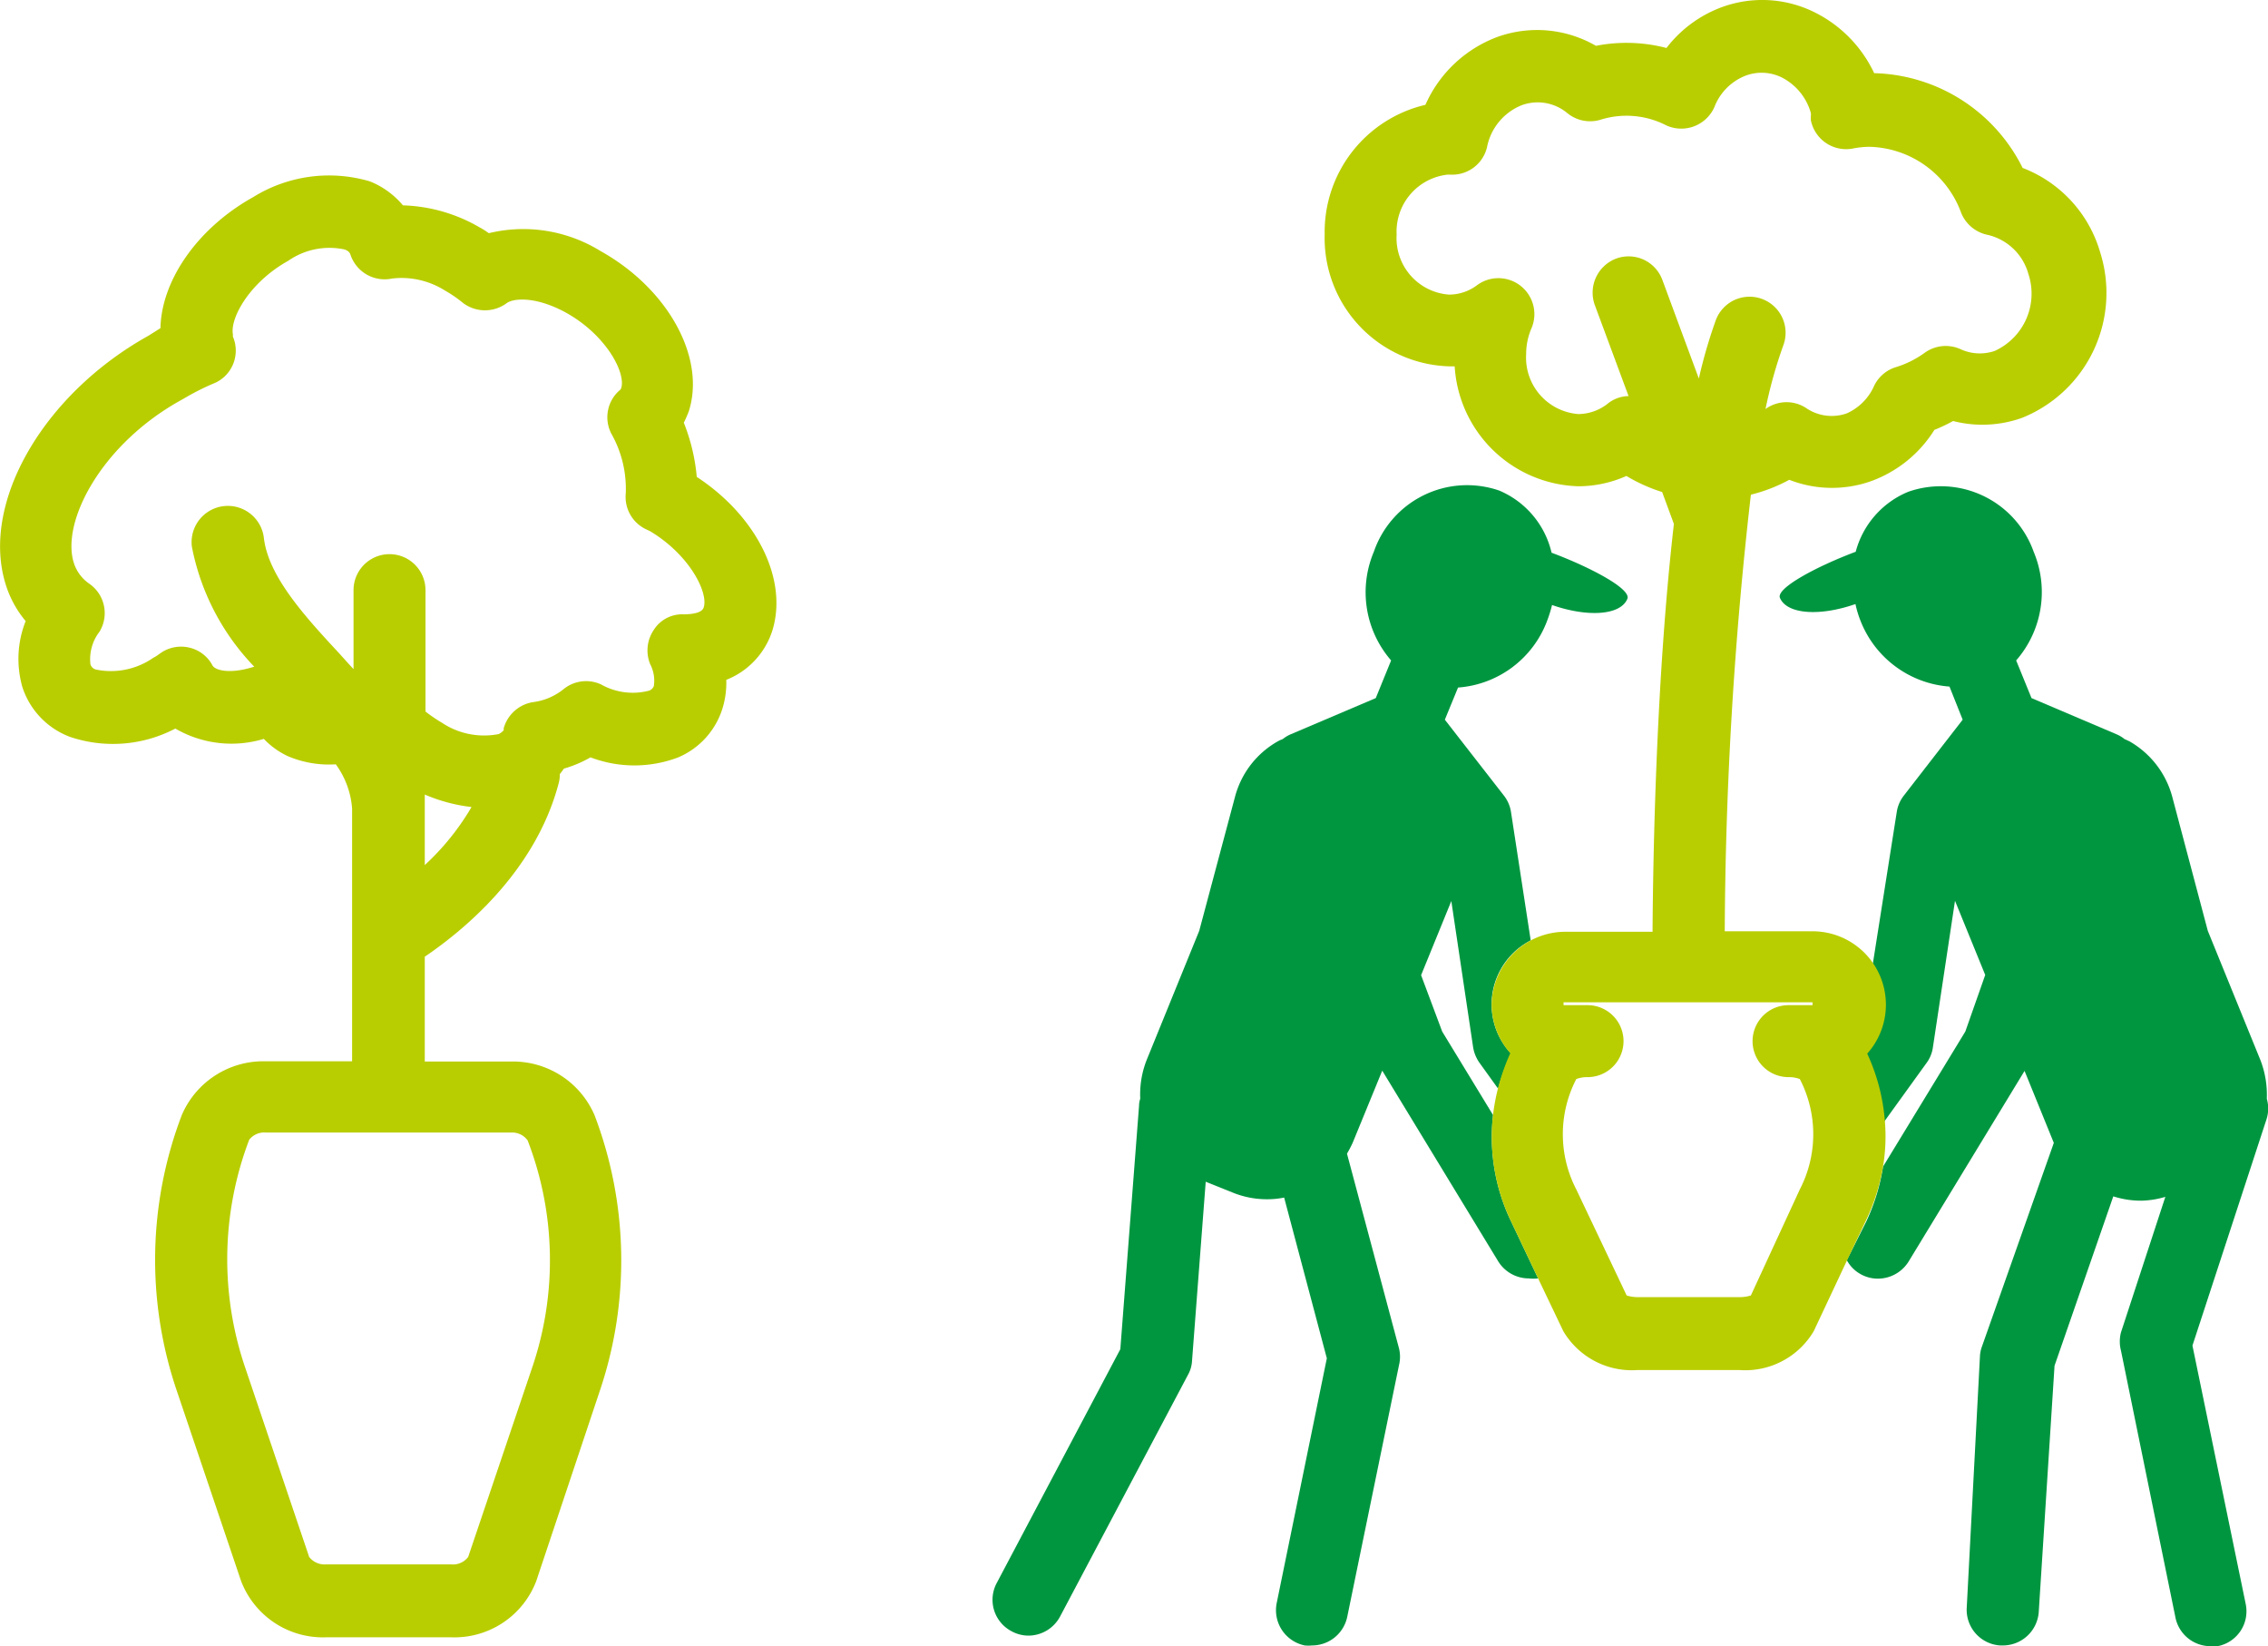 <svg xmlns="http://www.w3.org/2000/svg" viewBox="0 0 94.56 68.62"><defs><style>.cls-1{fill:#b9ce00;}.cls-2{fill:#009640;}</style></defs><g id="Vrstva_2" data-name="Vrstva 2"><g id="IKONY"><path class="cls-1" d="M29.05,19.88a8,8,0,0,0-.54-2.26,5,5,0,0,0,.21-.48c.71-2.24-.87-5.11-3.69-6.68a6.12,6.12,0,0,0-4.65-.74A3.38,3.38,0,0,0,20,9.48a6.74,6.74,0,0,0-3.2-.92,3.48,3.48,0,0,0-1.38-1,6,6,0,0,0-4.87.66c-2.33,1.3-3.82,3.48-3.86,5.46L6.18,14c-4.41,2.46-7,7-5.94,10.37a4.41,4.41,0,0,0,.83,1.52,4.27,4.27,0,0,0-.14,2.74,3.3,3.3,0,0,0,2,2.09,5.6,5.6,0,0,0,4.38-.35A4.66,4.66,0,0,0,11,30.8a3.34,3.34,0,0,0,1,.72,4.38,4.38,0,0,0,2,.34,3.57,3.57,0,0,1,.68,1.84V44.24H11.1a3.7,3.7,0,0,0-3.52,2.24A16.93,16.93,0,0,0,7.38,58l2.67,7.9a3.65,3.65,0,0,0,3.55,2.35h5.21a3.65,3.65,0,0,0,3.55-2.35L25,58a17,17,0,0,0-.21-11.51,3.7,3.7,0,0,0-3.51-2.24H17.71V39.88c1.47-1,4.58-3.44,5.58-7.22a1.31,1.31,0,0,0,.05-.39c.05-.07.12-.15.17-.23a5,5,0,0,0,1.11-.47,5.15,5.15,0,0,0,3.66,0,3.27,3.27,0,0,0,1.83-2,3.59,3.59,0,0,0,.17-1.23,3.28,3.28,0,0,0,1.92-2.05C32.87,24.14,31.53,21.5,29.05,19.88ZM22,47.54A13.88,13.88,0,0,1,22.19,57l-2.67,7.9a.79.79,0,0,1-.71.31H13.6a.81.81,0,0,1-.71-.31L10.22,57a14,14,0,0,1,.17-9.49.8.8,0,0,1,.71-.3H21.32A.79.79,0,0,1,22,47.54ZM17.71,36.06V33.12a6.9,6.9,0,0,0,1.95.52A10.48,10.48,0,0,1,17.71,36.06ZM29.34,25.32c-.09.28-.65.28-.81.29a1.4,1.4,0,0,0-1.28.66,1.52,1.52,0,0,0-.14,1.42,1.48,1.48,0,0,1,.15.91.33.33,0,0,1-.2.19,2.69,2.69,0,0,1-2-.26,1.49,1.49,0,0,0-1.58.21,2.54,2.54,0,0,1-1.27.53A1.52,1.52,0,0,0,21,30.36a.31.31,0,0,1,0,.08s-.08.1-.21.16a3.17,3.17,0,0,1-2.36-.47,6.45,6.45,0,0,1-.69-.47V24.6a1.5,1.5,0,0,0-3,0v3.29c-.21-.22-.41-.45-.62-.68C12.66,25.64,11.18,24,11,22.41a1.5,1.5,0,1,0-3,.38,9.91,9.91,0,0,0,2.6,5c-1,.32-1.62.16-1.74-.05A1.46,1.46,0,0,0,7.91,27a1.49,1.49,0,0,0-1.18.2l-.13.09a1.2,1.2,0,0,1-.21.13A3.09,3.09,0,0,1,4,27.91a.32.32,0,0,1-.23-.22,1.88,1.88,0,0,1,.38-1.36,1.49,1.49,0,0,0-.43-2,1.67,1.67,0,0,1-.64-.86c-.55-1.73,1.17-5,4.54-6.83A10.63,10.63,0,0,1,8.87,16a1.47,1.47,0,0,0,.84-.8,1.49,1.49,0,0,0,0-1.17l0-.1c-.12-.67.69-2.16,2.31-3.06a3,3,0,0,1,2.35-.47c.19.07.22.16.24.21a1.5,1.5,0,0,0,1.74,1,3.39,3.39,0,0,1,2.2.5,5.37,5.37,0,0,1,.77.53,1.52,1.52,0,0,0,1.8,0c.3-.22,1.24-.29,2.49.4,1.68.94,2.49,2.51,2.29,3.14a.24.24,0,0,1-.09.11,1.49,1.49,0,0,0-.32,1.79,4.66,4.66,0,0,1,.6,2.49,1.49,1.49,0,0,0,.82,1.48l.19.09C28.74,23.12,29.54,24.69,29.34,25.32Z"/><path class="cls-2" d="M62.25,46.48,60.13,43l-.88-2.35,1.26-3.09.91,6.1a1.55,1.55,0,0,0,.27.65l.77,1.07A8.62,8.62,0,0,1,63,43.92a3,3,0,0,1,.82-4.72L63,33.86a1.47,1.47,0,0,0-.3-.7L60.24,30l.55-1.34a4.3,4.3,0,0,0,3.71-2.77,5.75,5.75,0,0,0,.21-.67c1.49.52,2.86.43,3.14-.26.17-.41-1.55-1.32-3.16-1.92a3.73,3.73,0,0,0-2.18-2.59A4.11,4.11,0,0,0,57.28,23,4.33,4.33,0,0,0,58,27.53l-.64,1.57-3.55,1.51a1.38,1.38,0,0,0-.33.2,1.21,1.21,0,0,0-.2.09,3.75,3.75,0,0,0-1.79,2.32L50,38.8l-2.19,5.38a3.92,3.92,0,0,0-.27,1.62.94.94,0,0,0-.05.3l-.78,10.14L41.55,66a1.48,1.48,0,0,0,.63,2,1.46,1.46,0,0,0,.7.18,1.5,1.5,0,0,0,1.32-.8l5.33-10.07a1.34,1.34,0,0,0,.17-.59l.57-7.46,1.12.45a3.77,3.77,0,0,0,1.44.28,3.49,3.49,0,0,0,.71-.07l1.78,6.7L53.23,66.82a1.5,1.5,0,0,0,1.17,1.77,1.53,1.53,0,0,0,.3,0,1.5,1.5,0,0,0,1.47-1.19l2.16-10.5a1.47,1.47,0,0,0,0-.69l-2.17-8.12a5,5,0,0,0,.24-.46l1.23-3,4.83,7.94a1.5,1.5,0,0,0,1.28.72,1.74,1.74,0,0,0,.39,0L63,50.91A8.1,8.1,0,0,1,62.25,46.48Z"/><path class="cls-2" d="M94.51,45.8a4,4,0,0,0-.27-1.62L92.05,38.8l-1.48-5.58a3.79,3.79,0,0,0-1.79-2.32l-.2-.09a1.38,1.38,0,0,0-.33-.2L84.7,29.1l-.64-1.57A4.33,4.33,0,0,0,84.79,23a4.11,4.11,0,0,0-5.23-2.5A3.74,3.74,0,0,0,77.37,23c-1.6.6-3.32,1.51-3.16,1.92.29.69,1.66.78,3.15.26a4.26,4.26,0,0,0,.2.67,4.33,4.33,0,0,0,3.72,2.77L81.83,30l-2.45,3.16a1.47,1.47,0,0,0-.3.7l-1,6.34a3.06,3.06,0,0,1-.28,3.72,8.18,8.18,0,0,1,.74,2.86l1.79-2.48a1.42,1.42,0,0,0,.26-.65l.92-6.1,1.26,3.09L81.94,43l-3.43,5.63a8.4,8.4,0,0,1-.7,2.29L77,52.53a1.44,1.44,0,0,0,.52.55,1.46,1.46,0,0,0,.78.22,1.51,1.51,0,0,0,1.28-.72l4.83-7.94,1.22,3-3,8.5a1.35,1.35,0,0,0-.08.4L82,67a1.49,1.49,0,0,0,1.4,1.59h.1A1.5,1.5,0,0,0,85,67.22l.66-10.29,2.45-7.06a3.82,3.82,0,0,0,1.17.18,3.75,3.75,0,0,0,1-.16l-1.85,5.65a1.51,1.51,0,0,0,0,.76l2.27,11.12a1.49,1.49,0,0,0,1.46,1.2,1.53,1.53,0,0,0,.3,0,1.48,1.48,0,0,0,1.17-1.76L91.41,56.09l3.08-9.41A1.47,1.47,0,0,0,94.51,45.8Z"/><path class="cls-1" d="M78.51,48.62a7.57,7.57,0,0,0,.08-1.84,8.18,8.18,0,0,0-.74-2.86,3.06,3.06,0,0,0-2.28-5.1H71.91A165.73,165.73,0,0,1,73,20.62a6.63,6.63,0,0,0,1.6-.62,4.88,4.88,0,0,0,3.43.05,5.2,5.2,0,0,0,2.62-2.13,7,7,0,0,0,.78-.37,4.92,4.92,0,0,0,2.87-.13,5.61,5.61,0,0,0,3.26-6.91A5.36,5.36,0,0,0,84.33,7a7.11,7.11,0,0,0-6.19-3.95A5.39,5.39,0,0,0,75.69.53,4.9,4.9,0,0,0,71.81.29,5.17,5.17,0,0,0,69.48,2a6.62,6.62,0,0,0-2.94-.09,4.9,4.9,0,0,0-4.11-.37,5.31,5.31,0,0,0-3,2.83,5.44,5.44,0,0,0-4.2,5.4,5.35,5.35,0,0,0,5.18,5.5h.24a5.32,5.32,0,0,0,5.16,5,4.94,4.94,0,0,0,2-.43,6.87,6.87,0,0,0,1.49.67l.49,1.33c-.74,6.43-.87,13.84-.89,17H65.25a3.08,3.08,0,0,0-3.06,3.06,3.08,3.08,0,0,0,.78,2,8.83,8.83,0,0,0-.72,2.56A8.1,8.1,0,0,0,63,50.91l1.11,2.34,1.07,2.24a3.32,3.32,0,0,0,3.09,1.62h4.26a3.32,3.32,0,0,0,3.09-1.62l1.41-3,.77-1.62A8.4,8.4,0,0,0,78.51,48.62ZM67.82,54l-2.1-4.42a5,5,0,0,1,0-4.6,1.24,1.24,0,0,1,.47-.08,1.5,1.5,0,0,0,0-3h-1v-.12H75.57v.12h-1a1.5,1.5,0,0,0,0,3,1.24,1.24,0,0,1,.47.08,5,5,0,0,1,0,4.6L73,54a1.47,1.47,0,0,1-.46.07H68.28A1.47,1.47,0,0,1,67.82,54ZM67,16.85a2,2,0,0,1-1.19.41,2.36,2.36,0,0,1-2.18-2.5,2.7,2.7,0,0,1,.22-1.07,1.5,1.5,0,0,0-2.27-1.8,1.94,1.94,0,0,1-1.17.39,2.36,2.36,0,0,1-2.18-2.5,2.39,2.39,0,0,1,2.12-2.5h.13A1.49,1.49,0,0,0,62,6.13a2.37,2.37,0,0,1,1.46-1.75,1.93,1.93,0,0,1,1.88.33A1.5,1.5,0,0,0,66.7,5a3.63,3.63,0,0,1,2.78.23,1.51,1.51,0,0,0,2-.77,2.28,2.28,0,0,1,1.31-1.31,1.9,1.9,0,0,1,1.52.09,2.39,2.39,0,0,1,1.19,1.47.59.59,0,0,1,0,.13l0,.17a1.5,1.5,0,0,0,1.76,1.18,3.53,3.53,0,0,1,.7-.07,4.18,4.18,0,0,1,3.81,2.76,1.52,1.52,0,0,0,1.1.91,2.3,2.3,0,0,1,1.7,1.63h0a2.62,2.62,0,0,1-1.41,3.21,1.92,1.92,0,0,1-1.43-.08,1.5,1.5,0,0,0-1.49.16,4.08,4.08,0,0,1-1.18.59,1.49,1.49,0,0,0-.92.78A2.25,2.25,0,0,1,77,17.23,1.89,1.89,0,0,1,75.29,17a1.49,1.49,0,0,0-1.68.05l0,0a19.29,19.29,0,0,1,.74-2.65,1.5,1.5,0,1,0-2.81-1.06,20.68,20.68,0,0,0-.71,2.44l-1.52-4.11a1.5,1.5,0,0,0-1.93-.89,1.52,1.52,0,0,0-.89,1.93l1.41,3.8A1.44,1.44,0,0,0,67,16.85Z"/></g></g></svg>